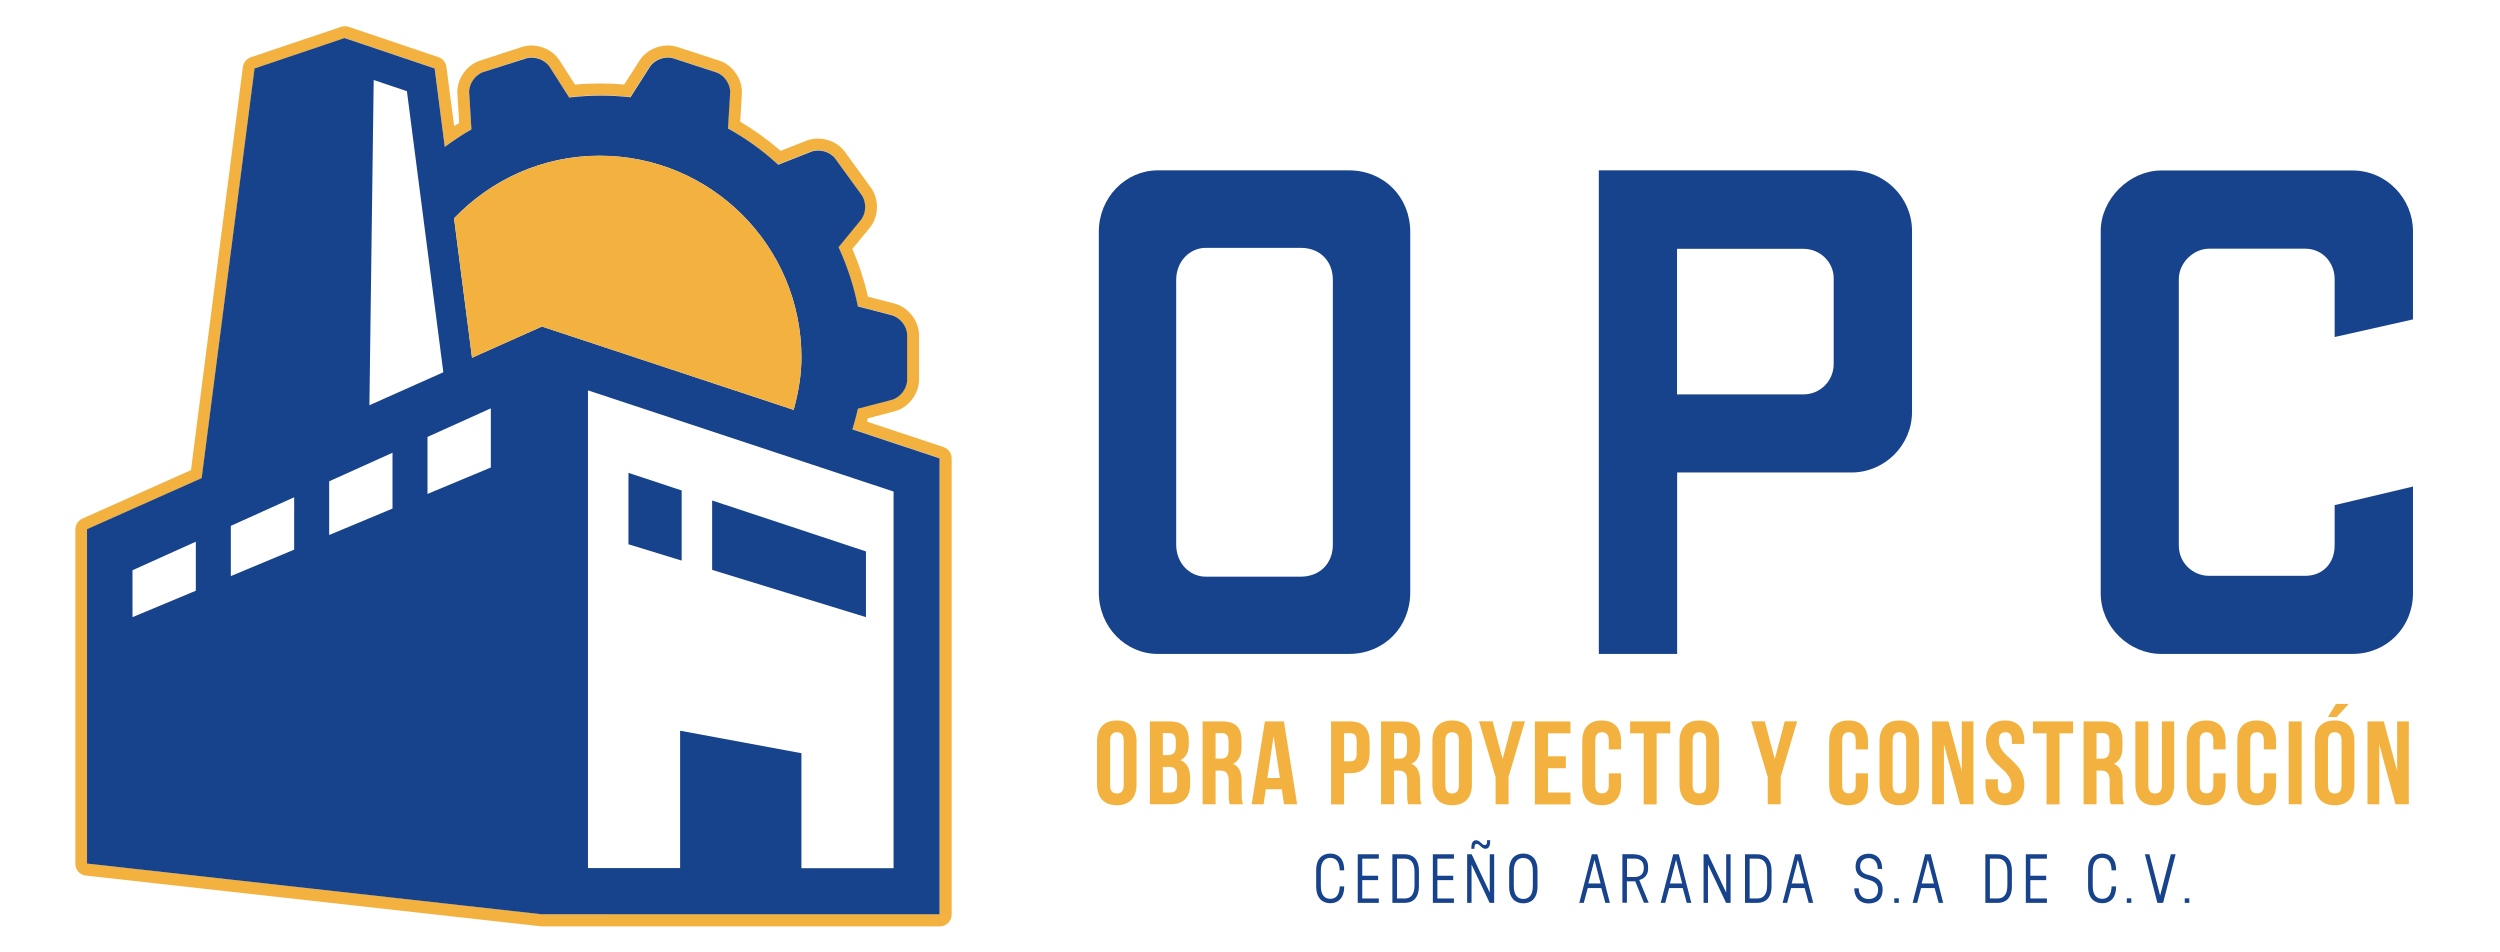 <?xml version="1.0" encoding="utf-8"?>
<!-- Generator: Adobe Illustrator 23.0.3, SVG Export Plug-In . SVG Version: 6.00 Build 0)  -->
<svg version="1.1" id="Layer_1" xmlns="http://www.w3.org/2000/svg" xmlns:xlink="http://www.w3.org/1999/xlink" x="0px" y="0px"
	 viewBox="0 0 210 80" style="enable-background:new 0 0 210 80;" xml:space="preserve">
<style type="text/css">
	.st0{fill:#F3B23F;}
	.st1{fill:#17428C;}
</style>
<g>
	<g>
		<path class="st0" d="M28.95,3.19L28.95,3.19l7.56,2.55l0.85,6.59c0.72-0.53,1.46-1.02,2.24-1.47L39.41,7.8
			c-0.04-0.74,0.49-1.53,1.19-1.75l3.56-1.16c0.15-0.05,0.32-0.07,0.48-0.07c0.59,0,1.21,0.3,1.52,0.79l1.63,2.56
			c0.87-0.11,1.76-0.16,2.66-0.16c0.84,0,1.67,0.05,2.49,0.14l1.62-2.54c0.31-0.49,0.93-0.79,1.52-0.79c0.16,0,0.33,0.02,0.48,0.07
			l3.56,1.16c0.7,0.23,1.24,1.02,1.19,1.75l-0.18,2.97c1.53,0.85,2.94,1.88,4.22,3.05l2.76-1.09c0.18-0.07,0.38-0.11,0.58-0.11
			c0.56,0,1.14,0.26,1.46,0.7l2.2,3.03c0.43,0.6,0.4,1.55-0.07,2.12l-1.86,2.27c0.73,1.57,1.28,3.24,1.62,4.98l2.84,0.74
			c0.71,0.19,1.3,0.94,1.3,1.68v3.75c0,0.74-0.58,1.5-1.3,1.68l-2.84,0.74c-0.12,0.59-0.29,1.17-0.46,1.74l-0.76-0.25l0,0l8.09,2.68
			v38.31H45.52v0l-38.2-4.26V44.46l9.63-4.29l4.44-34.41l7.55-2.55v0H28.95L28.95,3.19 M28.95,2.2c-0.06,0-0.12,0.01-0.17,0.02
			c-0.07,0.01-0.14,0.03-0.21,0.06l-7.5,2.53c-0.36,0.12-0.62,0.44-0.67,0.82l-4.36,33.86l-9.12,4.07
			c-0.36,0.16-0.59,0.52-0.59,0.91v28.09c0,0.51,0.38,0.94,0.89,0.99l38.2,4.26c0.04,0,0.07,0.01,0.11,0.01l33.41,0
			c0.55,0,1-0.45,1-1V38.5c0-0.43-0.28-0.81-0.69-0.95l-6.42-2.13c0.02-0.09,0.05-0.18,0.07-0.28l2.25-0.59
			c1.15-0.3,2.05-1.46,2.05-2.65v-3.75c0-1.19-0.9-2.35-2.05-2.65l-2.24-0.58c-0.31-1.37-0.75-2.72-1.31-4.01l1.47-1.79
			c0.75-0.92,0.8-2.38,0.1-3.34l-2.2-3.03c-0.5-0.69-1.37-1.11-2.27-1.11c-0.33,0-0.65,0.06-0.95,0.17l-2.18,0.86
			c-1.05-0.92-2.19-1.74-3.39-2.45l0.14-2.35c0.07-1.18-0.75-2.4-1.88-2.77l-3.56-1.16c-0.25-0.08-0.52-0.12-0.79-0.12
			c-0.95,0-1.88,0.49-2.36,1.25L52.43,7.1c-0.67-0.06-1.33-0.09-1.98-0.09c-0.71,0-1.43,0.03-2.15,0.1l-1.3-2.04
			c-0.49-0.76-1.41-1.25-2.36-1.25c-0.27,0-0.54,0.04-0.79,0.12L40.3,5.1c-1.13,0.37-1.95,1.58-1.88,2.77l0.15,2.46
			c-0.14,0.09-0.28,0.17-0.42,0.26L37.5,5.62c-0.05-0.38-0.31-0.7-0.67-0.82l-7.49-2.53C29.21,2.22,29.08,2.2,28.95,2.2L28.95,2.2z"
			/>
	</g>
	<g>
		<g>
			<path class="st1" d="M71.6,36.07c0.16-0.58,0.34-1.15,0.46-1.74l2.84-0.74c0.71-0.19,1.3-0.94,1.3-1.68v-3.75
				c0-0.74-0.58-1.49-1.3-1.68l-2.84-0.74c-0.34-1.74-0.9-3.41-1.62-4.98l1.86-2.27c0.47-0.57,0.5-1.52,0.07-2.12l-2.2-3.03
				c-0.44-0.6-1.35-0.86-2.04-0.59l-2.76,1.09c-1.27-1.18-2.69-2.2-4.22-3.05l0.18-2.97c0.05-0.74-0.49-1.53-1.19-1.75l-3.56-1.16
				c-0.7-0.23-1.6,0.09-2,0.72l-1.62,2.54c-0.82-0.09-1.65-0.14-2.49-0.14c-0.9,0-1.78,0.06-2.66,0.16l-1.63-2.56
				c-0.4-0.62-1.29-0.94-2-0.72L40.6,6.05c-0.7,0.23-1.24,1.02-1.19,1.75l0.19,3.07c-0.78,0.44-1.52,0.94-2.24,1.47l-0.85-6.59
				L28.95,3.2l0,0l-0.01,0l-0.01,0v0l-7.55,2.55l-4.44,34.41l-9.63,4.29v28.09l38.2,4.26v0h33.41V38.5 M45.52,27.43l-2,0.89
				l-3.87,1.73l-1.51-11.71c3.09-3.23,7.41-5.26,12.23-5.26c9.36,0,16.95,7.59,16.95,16.95c0,1.53-0.27,2.99-0.65,4.4 M16.45,49.62
				l-5.32,2.22V47.9l5.32-2.4V49.62z M31.39,6.72l2.79,0.94l3.06,23.61l-6.21,2.77L31.39,6.72z M24.71,46.17l-5.32,2.22v-4.22
				l5.32-2.4V46.17z M32.97,42.72l-5.32,2.22v-4.51l5.32-2.4V42.72z M41.23,39.27l-5.32,2.22V36.7l5.32-2.4V39.27z M75.06,72.93
				h-7.74v-9.66l-10.19-1.89v11.54h-7.74V32.79l25.67,8.5V72.93z"/>
		</g>
		<g>
			<polygon class="st1" points="52.79,39.72 52.79,45.72 57.26,47.09 57.26,41.2 52.79,39.72 			"/>
		</g>
		<g>
			<polygon class="st1" points="59.82,42.04 59.82,47.87 72.74,51.84 72.74,46.32 59.82,42.04 			"/>
		</g>
	</g>
	<g>
		<path class="st0" d="M45.52,27.43l-2,0.89l-3.87,1.73l-1.51-11.71c3.09-3.23,7.41-5.26,12.23-5.26c9.36,0,16.95,7.59,16.95,16.95
			c0,1.53-0.27,2.99-0.65,4.4"/>
	</g>
	<g>
		<g>
			<path class="st1" d="M97.25,14.31h16.05c2.97,0,5.16,2.26,5.16,5.16v30.3c0,2.9-2.19,5.16-5.16,5.16H97.25
				c-2.69,0-4.95-2.26-4.95-5.16v-30.3C92.3,16.58,94.56,14.31,97.25,14.31z M111.96,45.75V23.51c0-1.56-1.06-2.69-2.69-2.69h-7.99
				c-1.34,0-2.48,1.13-2.48,2.69v22.24c0,1.56,1.13,2.69,2.48,2.69h7.99C110.9,48.43,111.96,47.3,111.96,45.75z"/>
			<path class="st1" d="M155.52,14.31c2.76,0,5.09,2.26,5.09,5.09v15.2c0,2.83-2.33,5.09-5.09,5.09h-14.64v15.24h-6.58V14.31H155.52
				z M154.03,30.58v-7.21c0-1.34-1.13-2.47-2.55-2.47h-10.61v12.23h10.61C152.9,33.13,154.03,31.99,154.03,30.58z"/>
			<path class="st1" d="M196.11,28.31v-4.87c0-1.34-0.99-2.55-2.48-2.55h-8.06c-1.34,0-2.55,1.2-2.55,2.55v22.38
				c0,1.49,1.2,2.55,2.55,2.55h8.06c1.49,0,2.48-1.06,2.48-2.55v-3.39l6.58-1.56v8.97c0,2.83-2.19,5.09-5.09,5.09h-16.05
				c-2.69,0-5.09-2.26-5.09-5.09V19.41c0-2.69,2.41-5.09,5.09-5.09h16.05c2.9,0,5.09,2.4,5.09,5.09v7.42L196.11,28.31z"/>
		</g>
	</g>
	<g>
		<g>
			<path class="st0" d="M92.15,62.27c0-1.11,0.59-1.75,1.66-1.75c1.07,0,1.66,0.64,1.66,1.75v3.62c0,1.12-0.59,1.75-1.66,1.75
				c-1.07,0-1.66-0.64-1.66-1.75V62.27z M93.25,65.96c0,0.5,0.22,0.69,0.57,0.69s0.57-0.19,0.57-0.69V62.2
				c0-0.5-0.22-0.69-0.57-0.69s-0.57,0.19-0.57,0.69V65.96z"/>
			<path class="st0" d="M99.86,62.2v0.25c0,0.72-0.22,1.17-0.71,1.4c0.59,0.23,0.82,0.76,0.82,1.49v0.57c0,1.07-0.57,1.65-1.66,1.65
				h-1.72V60.6h1.65C99.37,60.6,99.86,61.13,99.86,62.2z M97.68,61.59v1.84h0.43c0.41,0,0.66-0.18,0.66-0.74v-0.39
				c0-0.5-0.17-0.72-0.56-0.72H97.68z M97.68,64.43v2.14h0.63c0.37,0,0.57-0.17,0.57-0.69v-0.61c0-0.65-0.21-0.85-0.71-0.85H97.68z"
				/>
			<path class="st0" d="M103.31,67.56c-0.06-0.18-0.1-0.29-0.1-0.86v-1.09c0-0.65-0.22-0.88-0.72-0.88h-0.38v2.83h-1.09V60.6h1.65
				c1.13,0,1.62,0.53,1.62,1.6v0.55c0,0.72-0.23,1.18-0.72,1.41c0.55,0.23,0.73,0.76,0.73,1.48v1.07c0,0.34,0.01,0.59,0.12,0.85
				H103.31z M102.11,61.59v2.14h0.43c0.41,0,0.66-0.18,0.66-0.74v-0.69c0-0.5-0.17-0.72-0.56-0.72H102.11z"/>
			<path class="st0" d="M108.96,67.56h-1.1l-0.19-1.26h-1.34l-0.19,1.26h-1l1.11-6.96h1.6L108.96,67.56z M106.46,65.35h1.05
				l-0.53-3.52L106.46,65.35z"/>
			<path class="st0" d="M115.05,62.32v0.91c0,1.11-0.54,1.72-1.63,1.72h-0.52v2.62h-1.09V60.6h1.61
				C114.51,60.6,115.05,61.2,115.05,62.32z M112.9,61.59v2.36h0.52c0.35,0,0.54-0.16,0.54-0.66v-1.04c0-0.5-0.19-0.66-0.54-0.66
				H112.9z"/>
			<path class="st0" d="M118.3,67.56c-0.06-0.18-0.1-0.29-0.1-0.86v-1.09c0-0.65-0.22-0.88-0.72-0.88h-0.38v2.83h-1.09V60.6h1.65
				c1.13,0,1.62,0.53,1.62,1.6v0.55c0,0.72-0.23,1.18-0.72,1.41c0.55,0.23,0.73,0.76,0.73,1.48v1.07c0,0.34,0.01,0.59,0.12,0.85
				H118.3z M117.1,61.59v2.14h0.43c0.41,0,0.66-0.18,0.66-0.74v-0.69c0-0.5-0.17-0.72-0.56-0.72H117.1z"/>
			<path class="st0" d="M120.32,62.27c0-1.11,0.59-1.75,1.66-1.75s1.66,0.64,1.66,1.75v3.62c0,1.12-0.59,1.75-1.66,1.75
				s-1.66-0.64-1.66-1.75V62.27z M121.41,65.96c0,0.5,0.22,0.69,0.57,0.69c0.35,0,0.57-0.19,0.57-0.69V62.2
				c0-0.5-0.22-0.69-0.57-0.69c-0.35,0-0.57,0.19-0.57,0.69V65.96z"/>
			<path class="st0" d="M125.62,65.25l-1.38-4.66h1.14l0.84,3.17l0.84-3.17h1.04l-1.38,4.66v2.31h-1.09V65.25z"/>
			<path class="st0" d="M130.03,63.53h1.5v1h-1.5v2.04h1.89v1h-2.99V60.6h2.99v1h-1.89V63.53z"/>
			<path class="st0" d="M136.17,64.97v0.92c0,1.12-0.56,1.75-1.63,1.75c-1.08,0-1.63-0.64-1.63-1.75v-3.62
				c0-1.11,0.56-1.75,1.63-1.75c1.07,0,1.63,0.64,1.63,1.75v0.68h-1.03V62.2c0-0.5-0.22-0.69-0.57-0.69c-0.35,0-0.57,0.19-0.57,0.69
				v3.76c0,0.5,0.22,0.68,0.57,0.68c0.35,0,0.57-0.18,0.57-0.68v-1H136.17z"/>
			<path class="st0" d="M136.92,60.6h3.38v1h-1.14v5.97h-1.09v-5.97h-1.14V60.6z"/>
			<path class="st0" d="M141.08,62.27c0-1.11,0.59-1.75,1.66-1.75s1.66,0.64,1.66,1.75v3.62c0,1.12-0.59,1.75-1.66,1.75
				s-1.66-0.64-1.66-1.75V62.27z M142.18,65.96c0,0.5,0.22,0.69,0.57,0.69c0.35,0,0.57-0.19,0.57-0.69V62.2
				c0-0.5-0.22-0.69-0.57-0.69c-0.35,0-0.57,0.19-0.57,0.69V65.96z"/>
			<path class="st0" d="M148.48,65.25l-1.38-4.66h1.14l0.84,3.17l0.84-3.17h1.04l-1.38,4.66v2.31h-1.09V65.25z"/>
			<path class="st0" d="M156.91,64.97v0.92c0,1.12-0.56,1.75-1.63,1.75c-1.08,0-1.63-0.64-1.63-1.75v-3.62
				c0-1.11,0.56-1.75,1.63-1.75c1.07,0,1.63,0.64,1.63,1.75v0.68h-1.03V62.2c0-0.5-0.22-0.69-0.57-0.69c-0.35,0-0.57,0.19-0.57,0.69
				v3.76c0,0.5,0.22,0.68,0.57,0.68c0.35,0,0.57-0.18,0.57-0.68v-1H156.91z"/>
			<path class="st0" d="M157.88,62.27c0-1.11,0.59-1.75,1.66-1.75s1.66,0.64,1.66,1.75v3.62c0,1.12-0.59,1.75-1.66,1.75
				s-1.66-0.64-1.66-1.75V62.27z M158.98,65.96c0,0.5,0.22,0.69,0.57,0.69c0.35,0,0.57-0.19,0.57-0.69V62.2
				c0-0.5-0.22-0.69-0.57-0.69c-0.35,0-0.57,0.19-0.57,0.69V65.96z"/>
			<path class="st0" d="M163.29,62.52v5.04h-0.99V60.6h1.37l1.12,4.17V60.6h0.98v6.96h-1.12L163.29,62.52z"/>
			<path class="st0" d="M168.43,60.52c1.06,0,1.61,0.64,1.61,1.75v0.22h-1.04V62.2c0-0.5-0.2-0.69-0.55-0.69
				c-0.35,0-0.55,0.19-0.55,0.69c0,1.43,2.14,1.7,2.14,3.69c0,1.12-0.56,1.75-1.63,1.75s-1.63-0.64-1.63-1.75v-0.43h1.04v0.5
				c0,0.5,0.22,0.68,0.57,0.68c0.35,0,0.57-0.18,0.57-0.68c0-1.43-2.14-1.7-2.14-3.69C166.82,61.15,167.36,60.52,168.43,60.52z"/>
			<path class="st0" d="M170.76,60.6h3.38v1H173v5.97h-1.09v-5.97h-1.14V60.6z"/>
			<path class="st0" d="M177.31,67.56c-0.06-0.18-0.1-0.29-0.1-0.86v-1.09c0-0.65-0.22-0.88-0.72-0.88h-0.38v2.83h-1.09V60.6h1.65
				c1.13,0,1.62,0.53,1.62,1.6v0.55c0,0.72-0.23,1.18-0.72,1.41c0.55,0.23,0.73,0.76,0.73,1.48v1.07c0,0.34,0.01,0.59,0.12,0.85
				H177.31z M176.11,61.59v2.14h0.43c0.41,0,0.66-0.18,0.66-0.74v-0.69c0-0.5-0.17-0.72-0.56-0.72H176.11z"/>
			<path class="st0" d="M180.46,60.6v5.37c0,0.5,0.22,0.68,0.57,0.68c0.35,0,0.57-0.18,0.57-0.68V60.6h1.03v5.3
				c0,1.11-0.56,1.75-1.63,1.75c-1.07,0-1.63-0.64-1.63-1.75v-5.3H180.46z"/>
			<path class="st0" d="M186.95,64.97v0.92c0,1.12-0.56,1.75-1.63,1.75c-1.08,0-1.63-0.64-1.63-1.75v-3.62
				c0-1.11,0.56-1.75,1.63-1.75c1.07,0,1.63,0.64,1.63,1.75v0.68h-1.03V62.2c0-0.5-0.22-0.69-0.57-0.69c-0.35,0-0.57,0.19-0.57,0.69
				v3.76c0,0.5,0.22,0.68,0.57,0.68c0.35,0,0.57-0.18,0.57-0.68v-1H186.95z"/>
			<path class="st0" d="M191.19,64.97v0.92c0,1.12-0.56,1.75-1.63,1.75c-1.08,0-1.63-0.64-1.63-1.75v-3.62
				c0-1.11,0.56-1.75,1.63-1.75c1.07,0,1.63,0.64,1.63,1.75v0.68h-1.03V62.2c0-0.5-0.22-0.69-0.57-0.69c-0.35,0-0.57,0.19-0.57,0.69
				v3.76c0,0.5,0.22,0.68,0.57,0.68c0.35,0,0.57-0.18,0.57-0.68v-1H191.19z"/>
			<path class="st0" d="M192.25,60.6h1.09v6.96h-1.09V60.6z"/>
			<path class="st0" d="M194.45,62.27c0-1.11,0.59-1.75,1.66-1.75s1.66,0.64,1.66,1.75v3.62c0,1.12-0.59,1.75-1.66,1.75
				s-1.66-0.64-1.66-1.75V62.27z M197.29,59.13l-1.01,1.1h-0.74l0.68-1.1H197.29z M195.55,65.96c0,0.5,0.22,0.69,0.57,0.69
				c0.35,0,0.57-0.19,0.57-0.69V62.2c0-0.5-0.22-0.69-0.57-0.69c-0.35,0-0.57,0.19-0.57,0.69V65.96z"/>
			<path class="st0" d="M199.86,62.52v5.04h-0.99V60.6h1.37l1.12,4.17V60.6h0.98v6.96h-1.12L199.86,62.52z"/>
		</g>
	</g>
	<g>
		<path class="st1" d="M110.56,73.11c0-1.08,0.6-1.41,1.19-1.41c0.55,0,1.13,0.31,1.16,1.31v0.1h-0.38l0-0.09
			c-0.04-0.73-0.39-0.96-0.78-0.96c-0.42,0-0.8,0.25-0.8,1.09v1.26c0,0.84,0.37,1.09,0.8,1.09c0.39,0,0.73-0.22,0.78-0.94l0-0.1
			h0.38v0.09c-0.03,1.01-0.61,1.32-1.16,1.32c-0.58,0-1.19-0.33-1.19-1.41V73.11z"/>
		<path class="st1" d="M114.43,72.12v1.44h1.33v0.37h-1.33v1.54h1.39v0.37h-1.77v-4.08h1.77v0.37H114.43z"/>
		<path class="st1" d="M118.01,71.76c0.57,0,1.18,0.31,1.18,1.41v1.26c0,1.1-0.61,1.41-1.18,1.41h-1.05v-4.08H118.01z M118.82,73.22
			c0-0.84-0.39-1.09-0.8-1.09h-0.67v3.34h0.67c0.41,0,0.8-0.25,0.8-1.09V73.22z"/>
		<path class="st1" d="M120.74,72.12v1.44h1.33v0.37h-1.33v1.54h1.39v0.37h-1.77v-4.08h1.77v0.37H120.74z"/>
		<path class="st1" d="M125.51,71.76v4.08h-0.38l-1.52-3.22v3.22h-0.37v-4.08h0.38l1.52,3.22v-3.22H125.51z M125.18,70.58
			c0,0.31-0.04,0.72-0.4,0.72c-0.13,0-0.24-0.05-0.45-0.25c-0.15-0.15-0.21-0.16-0.3-0.16c-0.14,0-0.18,0.14-0.18,0.41h-0.26
			c0-0.31,0.04-0.72,0.4-0.72c0.17,0,0.28,0.1,0.45,0.25c0.15,0.16,0.24,0.16,0.31,0.15c0.14-0.01,0.17-0.14,0.17-0.41L125.18,70.58
			z"/>
		<path class="st1" d="M126.77,73.11c0-1.08,0.6-1.41,1.19-1.41c0.57,0,1.19,0.33,1.19,1.41v1.36c0,1.08-0.62,1.41-1.19,1.41
			c-0.58,0-1.19-0.33-1.19-1.41V73.11z M128.76,73.16c0-0.84-0.39-1.09-0.8-1.09c-0.42,0-0.8,0.25-0.8,1.09v1.26
			c0,0.84,0.37,1.09,0.8,1.09c0.41,0,0.8-0.25,0.8-1.09V73.16z"/>
		<path class="st1" d="M134.51,74.6h-1.14l-0.33,1.24h-0.38l1.05-4.08h0.47l1.05,4.08h-0.38L134.51,74.6z M134.45,74.21l-0.51-1.99
			l-0.52,1.99H134.45z"/>
		<path class="st1" d="M137.22,71.76c0.58,0,1.22,0.25,1.22,1.05v0.17c0,0.55-0.35,0.84-0.74,0.94l0.79,1.91h-0.4l-0.73-1.8h-0.7
			v1.8h-0.38v-4.08H137.22z M138.08,72.87c0-0.59-0.41-0.75-0.8-0.75h-0.61v1.55h0.61c0.39,0,0.8-0.16,0.8-0.75V72.87z"/>
		<path class="st1" d="M141.35,74.6h-1.14l-0.33,1.24h-0.38l1.05-4.08h0.47l1.05,4.08h-0.38L141.35,74.6z M141.3,74.21l-0.51-1.99
			l-0.52,1.99H141.3z"/>
		<path class="st1" d="M145.37,71.76v4.08h-0.38l-1.52-3.22v3.22h-0.37v-4.08h0.38l1.52,3.22v-3.22H145.37z"/>
		<path class="st1" d="M147.63,71.76c0.57,0,1.18,0.31,1.18,1.41v1.26c0,1.1-0.61,1.41-1.18,1.41h-1.05v-4.08H147.63z M148.44,73.22
			c0-0.84-0.39-1.09-0.8-1.09h-0.67v3.34h0.67c0.41,0,0.8-0.25,0.8-1.09V73.22z"/>
		<path class="st1" d="M151.59,74.6h-1.14l-0.33,1.24h-0.38l1.05-4.08h0.47l1.05,4.08h-0.38L151.59,74.6z M151.53,74.21l-0.51-1.99
			l-0.52,1.99H151.53z"/>
		<path class="st1" d="M156.13,74.61c0,0.67,0.44,0.91,0.82,0.91c0.48,0,0.81-0.24,0.81-0.78c0-0.53-0.35-0.71-0.84-0.85
			c-0.39-0.11-1.05-0.29-1.05-1.09c0-0.82,0.57-1.09,1.11-1.09c0.54,0,1.12,0.33,1.12,1.28h-0.37c0-0.65-0.38-0.91-0.75-0.91
			c-0.38,0-0.73,0.21-0.73,0.7c0.01,0.6,0.57,0.68,0.83,0.75c0.75,0.2,1.06,0.57,1.06,1.18c0,0.89-0.55,1.18-1.19,1.18
			c-0.55,0-1.18-0.32-1.19-1.27H156.13z"/>
		<path class="st1" d="M159.12,75.46h0.38v0.38h-0.38V75.46z"/>
		<path class="st1" d="M162.51,74.6h-1.14l-0.33,1.24h-0.38l1.05-4.08h0.47l1.05,4.08h-0.38L162.51,74.6z M162.45,74.21l-0.51-1.99
			l-0.52,1.99H162.45z"/>
		<path class="st1" d="M167.82,71.76c0.57,0,1.18,0.31,1.18,1.41v1.26c0,1.1-0.61,1.41-1.18,1.41h-1.05v-4.08H167.82z M168.62,73.22
			c0-0.84-0.39-1.09-0.8-1.09h-0.67v3.34h0.67c0.41,0,0.8-0.25,0.8-1.09V73.22z"/>
		<path class="st1" d="M170.55,72.12v1.44h1.33v0.37h-1.33v1.54h1.39v0.37h-1.77v-4.08h1.77v0.37H170.55z"/>
		<path class="st1" d="M175.4,73.11c0-1.08,0.6-1.41,1.19-1.41c0.55,0,1.13,0.31,1.16,1.31v0.1h-0.38l0-0.09
			c-0.04-0.73-0.39-0.96-0.78-0.96c-0.42,0-0.8,0.25-0.8,1.09v1.26c0,0.84,0.37,1.09,0.8,1.09c0.39,0,0.73-0.22,0.78-0.94l0-0.1
			h0.38v0.09c-0.03,1.01-0.61,1.32-1.16,1.32c-0.58,0-1.19-0.33-1.19-1.41V73.11z"/>
		<path class="st1" d="M178.65,75.46h0.38v0.38h-0.38V75.46z"/>
		<path class="st1" d="M182.75,71.76l-1.05,4.08h-0.48l-1.05-4.08h0.38l0.9,3.47l0.9-3.47H182.75z"/>
		<path class="st1" d="M183.52,75.46h0.38v0.38h-0.38V75.46z"/>
	</g>
</g>
</svg>

